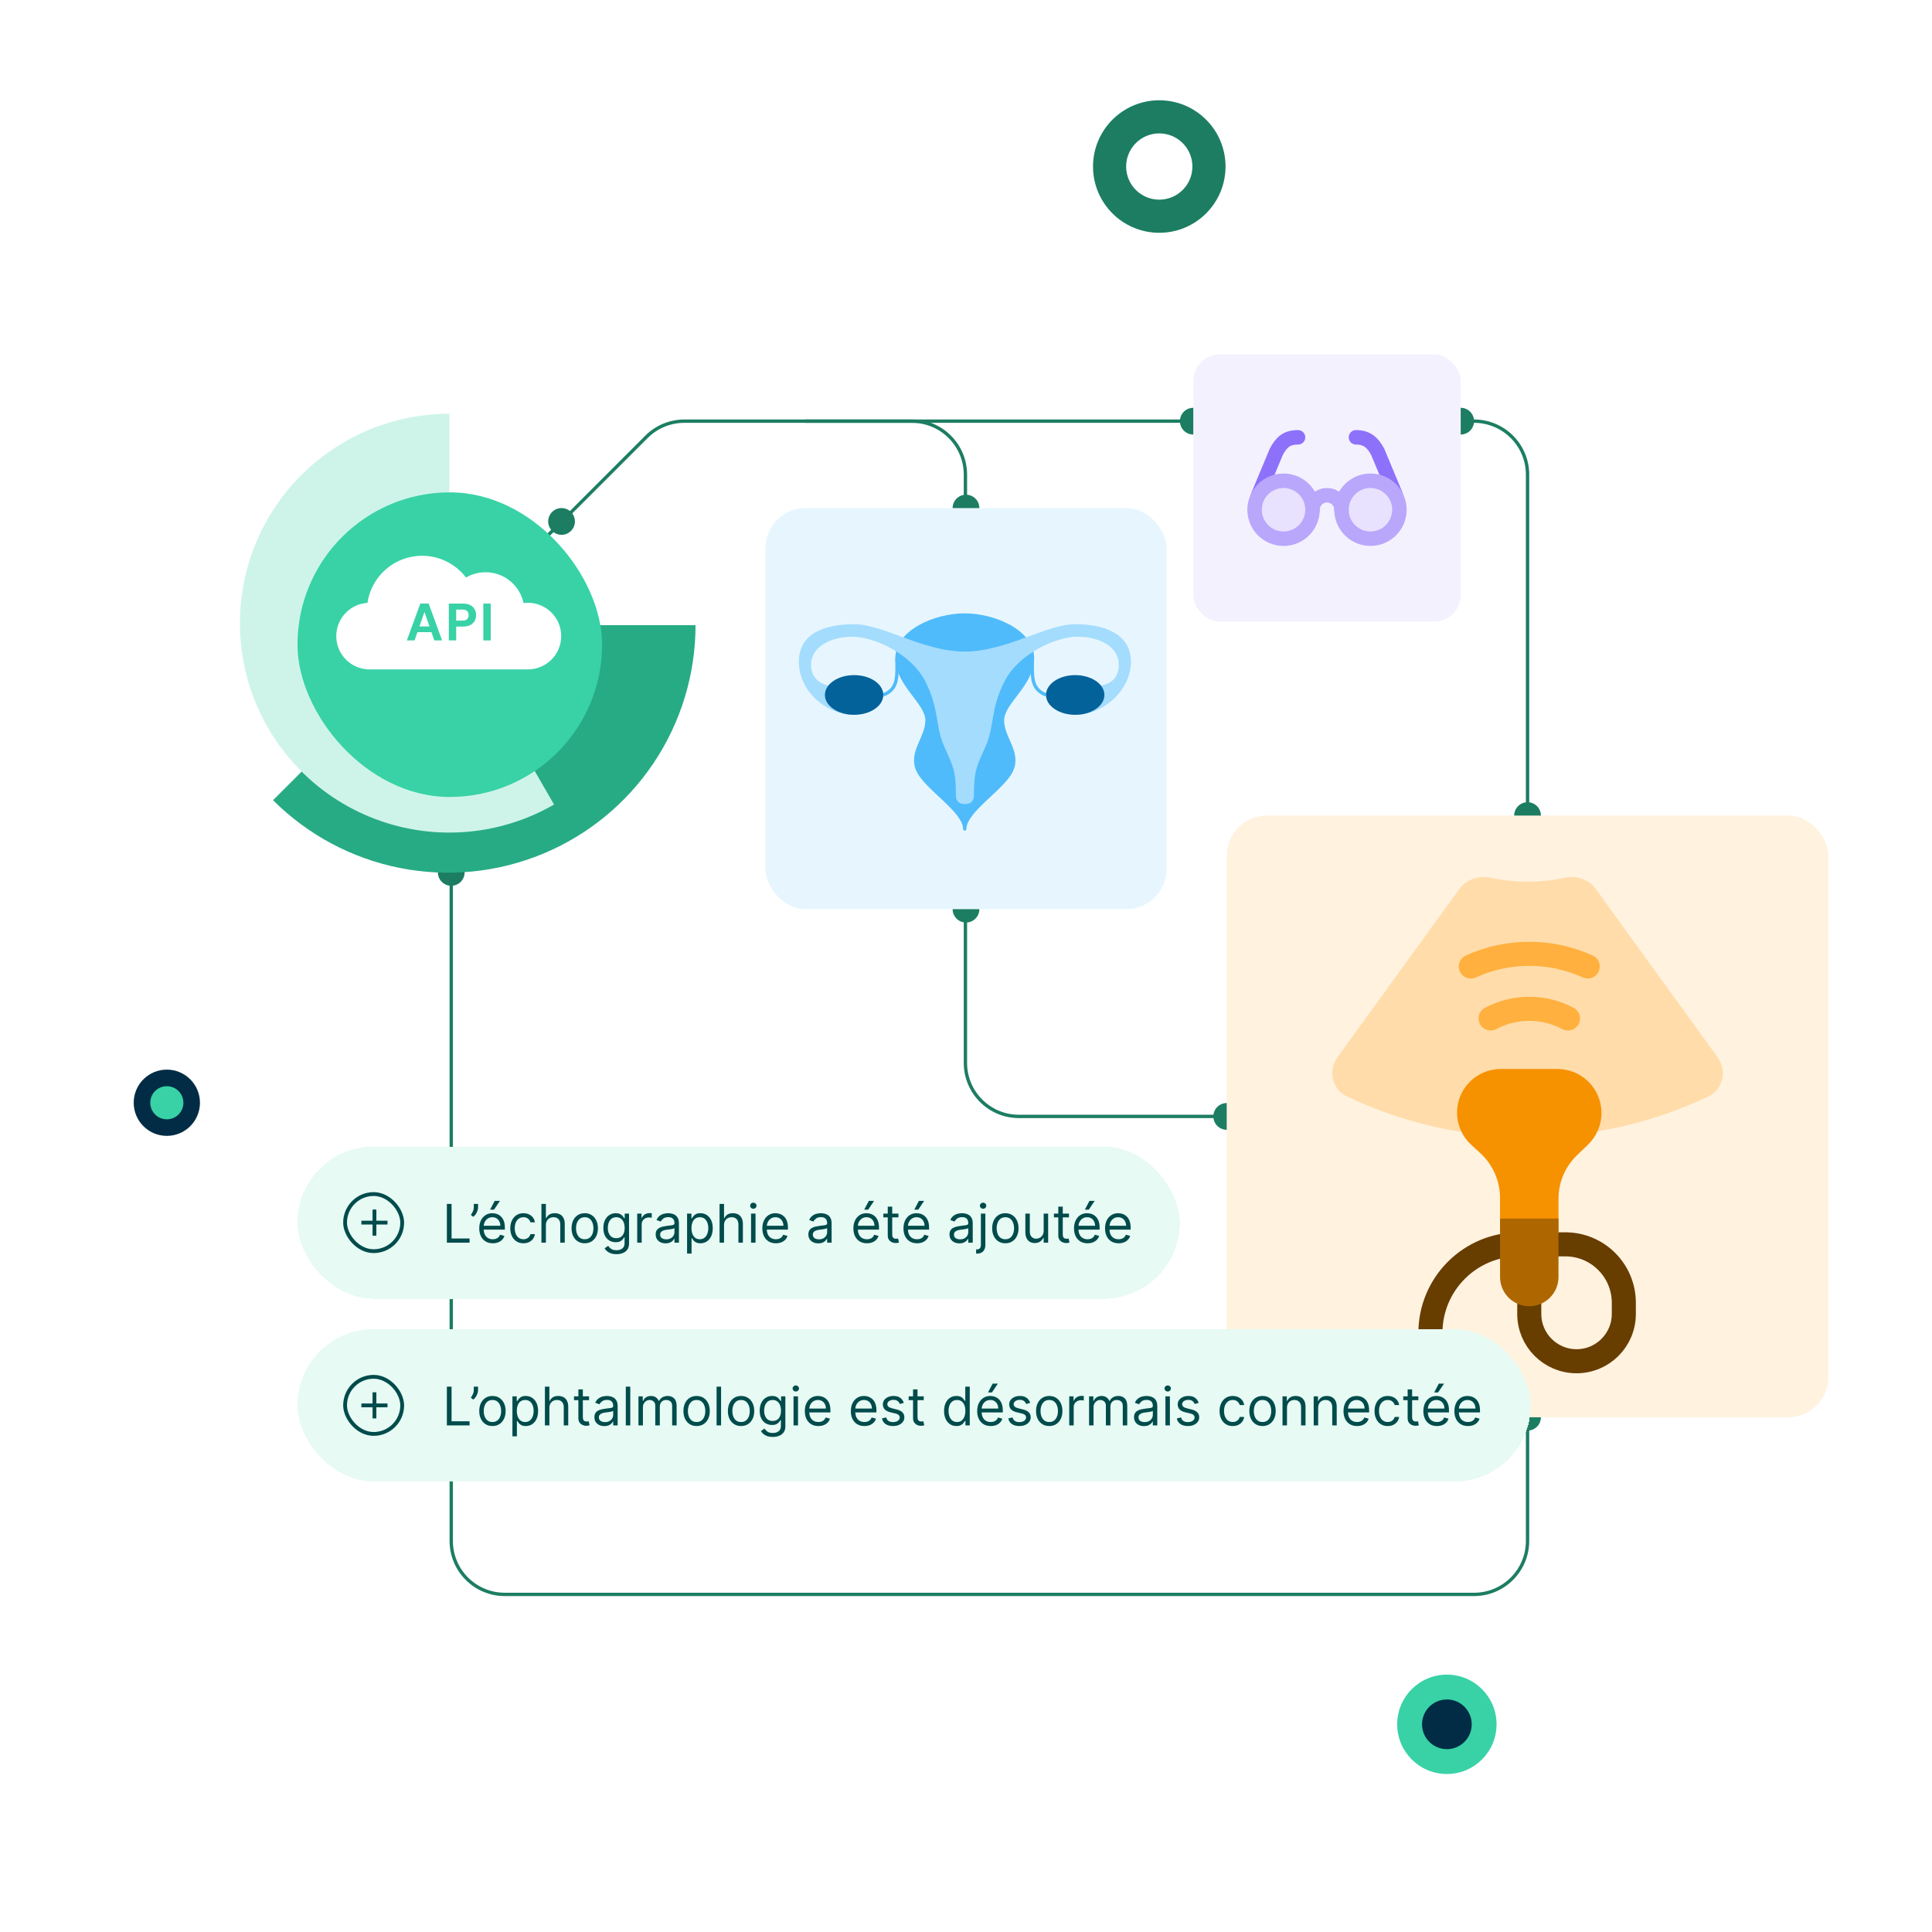 <svg width="578" height="578" viewBox="0 0 578 578" fill="none" xmlns="http://www.w3.org/2000/svg">
<g clip-path="url(#clip0_5132_14441)">
<path d="M193.412 130.686L139.687 184.403C136.686 187.404 135 191.474 135 195.718V461C135 469.837 142.163 477 151 477H441C449.837 477 457 469.837 457 461V142C457 133.163 449.837 126 441 126H204.725C200.482 126 196.412 127.685 193.412 130.686Z" stroke="#1C7D62" stroke-linecap="round" stroke-linejoin="round"/>
<path d="M241 126H272.827C281.663 126 288.827 133.163 288.827 142V318C288.827 326.837 295.99 334 304.827 334H379" stroke="#1C7D62" stroke-linecap="round" stroke-linejoin="round"/>
<circle cx="457" cy="424" r="4" fill="#1C7D62"/>
<circle cx="457" cy="244" r="4" fill="#1C7D62"/>
<circle cx="168" cy="156" r="4" fill="#1C7D62"/>
<circle cx="135" cy="261" r="4" fill="#1C7D62"/>
<path d="M81.686 239.399C92.041 249.754 105.234 256.806 119.597 259.663C133.96 262.52 148.848 261.054 162.378 255.45C175.907 249.846 187.471 240.355 195.607 228.179C203.743 216.002 208.086 201.687 208.086 187.042L134.042 187.042L81.686 239.399Z" fill="#27AB85"/>
<path d="M134.434 123.782C124.824 123.782 115.342 125.992 106.723 130.243C98.104 134.493 90.579 140.669 84.728 148.294C78.878 155.918 74.86 164.786 72.985 174.211C71.111 183.636 71.429 193.367 73.916 202.649C76.404 211.932 80.993 220.518 87.329 227.743C93.666 234.968 101.579 240.639 110.458 244.317C119.336 247.994 128.942 249.58 138.531 248.952C148.121 248.323 157.437 245.497 165.76 240.692L134.434 186.434L134.434 123.782Z" fill="#CEF4E9"/>
<g filter="url(#filter0_d_5132_14441)">
<rect x="88.998" y="141.086" width="91.13" height="91.13" rx="45.565" fill="#38D2A6"/>
</g>
<path d="M126.276 166.273C131.637 166.273 136.401 168.826 139.421 172.781C141.138 171.777 143.136 171.199 145.27 171.199C150.864 171.199 155.532 175.158 156.63 180.427C157.056 180.371 157.49 180.34 157.931 180.34C163.434 180.34 167.896 184.801 167.896 190.305C167.895 195.769 163.497 200.204 158.047 200.267V200.271H109.747V200.232C104.627 199.816 100.602 195.532 100.602 190.305C100.602 185.016 104.721 180.692 109.927 180.362C111.107 172.391 117.977 166.274 126.276 166.273Z" fill="white"/>
<path d="M144.602 191.594V180.574H146.806V191.594H144.602Z" fill="#38D2A6"/>
<path d="M134.277 191.594V180.574H138.465C139.357 180.574 140.097 180.726 140.685 181.031C141.272 181.335 141.708 181.744 141.991 182.259C142.285 182.773 142.432 183.361 142.432 184.022C142.432 184.631 142.296 185.197 142.023 185.722C141.75 186.236 141.32 186.656 140.732 186.981C140.144 187.296 139.388 187.454 138.465 187.454H136.481V191.594H134.277ZM136.481 185.675H138.323C138.984 185.675 139.462 185.528 139.756 185.234C140.05 184.93 140.197 184.526 140.197 184.022C140.197 183.508 140.05 183.104 139.756 182.81C139.462 182.516 138.984 182.369 138.323 182.369H136.481V185.675Z" fill="#38D2A6"/>
<path d="M121.715 191.594L125.745 180.574H128.248L132.262 191.594H129.932L126.989 183.077L124.029 191.594H121.715ZM123.494 189.122L124.076 187.407H129.744L130.31 189.122H123.494Z" fill="#38D2A6"/>
<circle cx="49.911" cy="329.911" r="9.911" fill="#022C45"/>
<circle cx="49.911" cy="329.913" r="4.956" fill="#38D2A6"/>
<circle cx="289" cy="272" r="4" fill="#1C7D62"/>
<circle cx="289" cy="152" r="4" fill="#1C7D62"/>
<circle cx="357" cy="126" r="4" fill="#1C7D62"/>
<circle cx="437" cy="126" r="4" fill="#1C7D62"/>
<g filter="url(#filter1_d_5132_14441)">
<rect x="89" y="340" width="263.957" height="45.565" rx="22.783" fill="#E7FAF4" shape-rendering="crispEdges"/>
<rect x="103.239" y="354.238" width="17.087" height="17.087" rx="8.543" stroke="#004B4B" stroke-width="1.139"/>
<path d="M112.025 358.875V366.686" stroke="#004B4B" stroke-width="1.139"/>
<path d="M108.117 362.781L115.928 362.781" stroke="#004B4B" stroke-width="1.139"/>
<path d="M133.692 368.781V357.183H135.096V367.535H140.488V368.781H133.692ZM143.02 357.183V358.202C143.02 358.512 142.964 358.842 142.851 359.193C142.741 359.541 142.579 359.879 142.364 360.207C142.152 360.532 141.895 360.815 141.593 361.057L140.868 360.468C141.106 360.128 141.312 359.775 141.486 359.409C141.663 359.039 141.752 358.644 141.752 358.225V357.183H143.02ZM147.436 368.962C146.598 368.962 145.875 368.777 145.267 368.407C144.663 368.034 144.197 367.513 143.869 366.844C143.544 366.172 143.381 365.391 143.381 364.5C143.381 363.609 143.544 362.823 143.869 362.144C144.197 361.461 144.654 360.928 145.239 360.547C145.828 360.162 146.515 359.969 147.3 359.969C147.754 359.969 148.201 360.045 148.643 360.196C149.084 360.347 149.487 360.592 149.849 360.932C150.211 361.268 150.5 361.713 150.715 362.268C150.931 362.823 151.038 363.507 151.038 364.319V364.885H144.333V363.73H149.679C149.679 363.239 149.581 362.801 149.385 362.416C149.192 362.031 148.916 361.727 148.558 361.504C148.203 361.281 147.784 361.17 147.3 361.17C146.768 361.17 146.308 361.302 145.919 361.566C145.534 361.827 145.237 362.167 145.03 362.586C144.822 363.005 144.718 363.454 144.718 363.933V364.704C144.718 365.361 144.831 365.918 145.058 366.374C145.288 366.827 145.607 367.173 146.015 367.411C146.423 367.645 146.897 367.762 147.436 367.762C147.788 367.762 148.105 367.713 148.388 367.615C148.675 367.513 148.922 367.362 149.13 367.162C149.337 366.958 149.498 366.705 149.611 366.403L150.902 366.765C150.766 367.203 150.538 367.588 150.217 367.92C149.896 368.249 149.5 368.506 149.028 368.691C148.556 368.872 148.025 368.962 147.436 368.962ZM146.621 358.904L148.003 356.277H149.566L147.799 358.904H146.621ZM156.605 368.962C155.79 368.962 155.088 368.77 154.499 368.385C153.91 368 153.456 367.469 153.139 366.793C152.822 366.118 152.664 365.346 152.664 364.477C152.664 363.594 152.826 362.814 153.151 362.138C153.479 361.459 153.936 360.928 154.521 360.547C155.11 360.162 155.797 359.969 156.583 359.969C157.194 359.969 157.745 360.082 158.236 360.309C158.727 360.535 159.129 360.853 159.443 361.26C159.756 361.668 159.95 362.144 160.026 362.688H158.689C158.587 362.291 158.361 361.94 158.01 361.634C157.662 361.325 157.194 361.17 156.605 361.17C156.084 361.17 155.627 361.306 155.235 361.578C154.846 361.846 154.542 362.225 154.323 362.716C154.108 363.203 154 363.775 154 364.432C154 365.104 154.106 365.689 154.317 366.187C154.533 366.686 154.835 367.073 155.223 367.348C155.616 367.624 156.077 367.762 156.605 367.762C156.953 367.762 157.268 367.701 157.551 367.581C157.834 367.46 158.074 367.286 158.27 367.06C158.467 366.833 158.606 366.561 158.689 366.244H160.026C159.95 366.758 159.764 367.22 159.465 367.632C159.171 368.039 158.78 368.364 158.293 368.606C157.81 368.844 157.247 368.962 156.605 368.962ZM163.316 363.548V368.781H161.98V357.183H163.316V361.442H163.43C163.633 360.992 163.939 360.636 164.347 360.371C164.759 360.103 165.306 359.969 165.989 359.969C166.582 359.969 167.101 360.088 167.547 360.326C167.992 360.56 168.338 360.921 168.583 361.408C168.832 361.891 168.957 362.506 168.957 363.254V368.781H167.62V363.344C167.62 362.654 167.441 362.119 167.082 361.742C166.727 361.36 166.235 361.17 165.604 361.17C165.166 361.17 164.774 361.262 164.426 361.447C164.083 361.632 163.811 361.902 163.611 362.257C163.414 362.612 163.316 363.042 163.316 363.548ZM174.936 368.962C174.151 368.962 173.462 368.776 172.869 368.402C172.28 368.028 171.819 367.505 171.487 366.833C171.159 366.161 170.994 365.376 170.994 364.477C170.994 363.571 171.159 362.78 171.487 362.104C171.819 361.428 172.28 360.904 172.869 360.53C173.462 360.156 174.151 359.969 174.936 359.969C175.721 359.969 176.408 360.156 176.997 360.53C177.59 360.904 178.051 361.428 178.379 362.104C178.711 362.78 178.878 363.571 178.878 364.477C178.878 365.376 178.711 366.161 178.379 366.833C178.051 367.505 177.59 368.028 176.997 368.402C176.408 368.776 175.721 368.962 174.936 368.962ZM174.936 367.762C175.532 367.762 176.023 367.609 176.408 367.303C176.793 366.997 177.079 366.595 177.264 366.097C177.449 365.598 177.541 365.059 177.541 364.477C177.541 363.896 177.449 363.354 177.264 362.852C177.079 362.35 176.793 361.944 176.408 361.634C176.023 361.325 175.532 361.17 174.936 361.17C174.339 361.17 173.849 361.325 173.463 361.634C173.078 361.944 172.793 362.35 172.608 362.852C172.423 363.354 172.331 363.896 172.331 364.477C172.331 365.059 172.423 365.598 172.608 366.097C172.793 366.595 173.078 366.997 173.463 367.303C173.849 367.609 174.339 367.762 174.936 367.762ZM184.429 372.225C183.783 372.225 183.228 372.141 182.764 371.975C182.3 371.813 181.913 371.598 181.603 371.33C181.297 371.065 181.054 370.782 180.872 370.48L181.937 369.733C182.058 369.891 182.211 370.072 182.396 370.276C182.581 370.484 182.834 370.663 183.155 370.814C183.479 370.969 183.904 371.047 184.429 371.047C185.131 371.047 185.711 370.877 186.168 370.537C186.624 370.197 186.853 369.665 186.853 368.94V367.173H186.74C186.641 367.331 186.502 367.528 186.321 367.762C186.143 367.992 185.886 368.198 185.55 368.379C185.218 368.557 184.769 368.645 184.202 368.645C183.5 368.645 182.87 368.479 182.311 368.147C181.756 367.815 181.316 367.331 180.991 366.697C180.67 366.063 180.51 365.293 180.51 364.387C180.51 363.496 180.667 362.72 180.98 362.059C181.293 361.394 181.73 360.881 182.288 360.519C182.847 360.152 183.493 359.969 184.225 359.969C184.791 359.969 185.241 360.064 185.573 360.252C185.909 360.437 186.166 360.649 186.343 360.887C186.524 361.121 186.664 361.313 186.762 361.464H186.898V360.082H188.189V369.03C188.189 369.778 188.02 370.386 187.68 370.854C187.344 371.326 186.891 371.671 186.321 371.89C185.754 372.113 185.124 372.225 184.429 372.225ZM184.384 367.445C184.92 367.445 185.373 367.322 185.743 367.077C186.113 366.831 186.394 366.478 186.587 366.018C186.779 365.557 186.876 365.006 186.876 364.364C186.876 363.737 186.781 363.184 186.592 362.705C186.404 362.225 186.124 361.849 185.754 361.578C185.384 361.306 184.927 361.17 184.384 361.17C183.817 361.17 183.345 361.313 182.968 361.6C182.594 361.887 182.313 362.272 182.124 362.756C181.939 363.239 181.847 363.775 181.847 364.364C181.847 364.968 181.941 365.502 182.13 365.967C182.322 366.427 182.605 366.79 182.979 367.054C183.357 367.314 183.825 367.445 184.384 367.445ZM190.636 368.781V360.082H191.927V361.396H192.018C192.176 360.966 192.463 360.617 192.879 360.349C193.294 360.081 193.762 359.947 194.283 359.947C194.381 359.947 194.504 359.948 194.651 359.952C194.799 359.956 194.91 359.962 194.985 359.969V361.328C194.94 361.317 194.836 361.3 194.674 361.277C194.515 361.251 194.347 361.238 194.17 361.238C193.747 361.238 193.369 361.326 193.037 361.504C192.709 361.678 192.448 361.919 192.256 362.229C192.067 362.535 191.973 362.884 191.973 363.277V368.781H190.636ZM199.13 368.985C198.578 368.985 198.078 368.881 197.629 368.674C197.179 368.462 196.823 368.158 196.558 367.762C196.294 367.362 196.162 366.878 196.162 366.312C196.162 365.814 196.26 365.41 196.456 365.1C196.653 364.787 196.915 364.541 197.244 364.364C197.572 364.186 197.935 364.054 198.331 363.967C198.731 363.877 199.133 363.805 199.537 363.752C200.066 363.684 200.494 363.633 200.823 363.599C201.155 363.562 201.397 363.499 201.548 363.412C201.703 363.326 201.78 363.175 201.78 362.959V362.914C201.78 362.355 201.627 361.921 201.321 361.612C201.019 361.302 200.56 361.147 199.945 361.147C199.307 361.147 198.807 361.287 198.444 361.566C198.082 361.846 197.827 362.144 197.68 362.461L196.411 362.008C196.638 361.479 196.94 361.068 197.317 360.773C197.699 360.475 198.114 360.267 198.563 360.15C199.016 360.03 199.462 359.969 199.9 359.969C200.179 359.969 200.5 360.003 200.862 360.071C201.229 360.135 201.582 360.269 201.922 360.473C202.265 360.677 202.55 360.985 202.777 361.396C203.003 361.808 203.116 362.359 203.116 363.05V368.781H201.78V367.603H201.712C201.621 367.792 201.47 367.994 201.259 368.209C201.047 368.424 200.766 368.608 200.415 368.759C200.064 368.91 199.635 368.985 199.13 368.985ZM199.333 367.785C199.862 367.785 200.307 367.681 200.67 367.473C201.036 367.265 201.312 366.997 201.497 366.669C201.686 366.34 201.78 365.995 201.78 365.632V364.409C201.723 364.477 201.599 364.539 201.406 364.596C201.217 364.649 200.998 364.696 200.749 364.738C200.504 364.775 200.264 364.809 200.03 364.84C199.8 364.866 199.613 364.889 199.469 364.908C199.122 364.953 198.797 365.026 198.495 365.128C198.197 365.227 197.955 365.376 197.77 365.576C197.589 365.772 197.498 366.04 197.498 366.38C197.498 366.844 197.67 367.196 198.014 367.433C198.361 367.667 198.801 367.785 199.333 367.785ZM205.556 372.043V360.082H206.847V361.464H207.006C207.104 361.313 207.24 361.121 207.413 360.887C207.591 360.649 207.844 360.437 208.172 360.252C208.505 360.064 208.954 359.969 209.52 359.969C210.253 359.969 210.898 360.152 211.457 360.519C212.016 360.885 212.452 361.404 212.765 362.076C213.079 362.748 213.235 363.541 213.235 364.454C213.235 365.376 213.079 366.174 212.765 366.85C212.452 367.522 212.018 368.043 211.463 368.413C210.908 368.779 210.268 368.962 209.543 368.962C208.984 368.962 208.537 368.87 208.201 368.685C207.865 368.496 207.606 368.283 207.425 368.045C207.244 367.803 207.104 367.603 207.006 367.445H206.892V372.043H205.556ZM206.87 364.432C206.87 365.089 206.966 365.668 207.159 366.17C207.351 366.669 207.632 367.06 208.002 367.343C208.372 367.622 208.826 367.762 209.362 367.762C209.92 367.762 210.387 367.615 210.76 367.32C211.138 367.022 211.421 366.622 211.61 366.12C211.803 365.614 211.899 365.051 211.899 364.432C211.899 363.82 211.804 363.269 211.616 362.778C211.431 362.284 211.149 361.893 210.772 361.606C210.398 361.315 209.928 361.17 209.362 361.17C208.818 361.17 208.361 361.308 207.991 361.583C207.621 361.855 207.342 362.236 207.153 362.727C206.964 363.214 206.87 363.782 206.87 364.432ZM216.611 363.548V368.781H215.274V357.183H216.611V361.442H216.724C216.928 360.992 217.234 360.636 217.641 360.371C218.053 360.103 218.6 359.969 219.284 359.969C219.877 359.969 220.396 360.088 220.841 360.326C221.287 360.56 221.632 360.921 221.878 361.408C222.127 361.891 222.251 362.506 222.251 363.254V368.781H220.915V363.344C220.915 362.654 220.735 362.119 220.377 361.742C220.022 361.36 219.529 361.17 218.899 361.17C218.461 361.17 218.068 361.262 217.721 361.447C217.377 361.632 217.105 361.902 216.905 362.257C216.709 362.612 216.611 363.042 216.611 363.548ZM224.696 368.781V360.082H226.033V368.781H224.696ZM225.376 358.633C225.116 358.633 224.891 358.544 224.702 358.366C224.517 358.189 224.425 357.976 224.425 357.727C224.425 357.477 224.517 357.264 224.702 357.087C224.891 356.909 225.116 356.82 225.376 356.82C225.637 356.82 225.859 356.909 226.044 357.087C226.233 357.264 226.327 357.477 226.327 357.727C226.327 357.976 226.233 358.189 226.044 358.366C225.859 358.544 225.637 358.633 225.376 358.633ZM232.128 368.962C231.29 368.962 230.567 368.777 229.959 368.407C229.355 368.034 228.889 367.513 228.56 366.844C228.236 366.172 228.073 365.391 228.073 364.5C228.073 363.609 228.236 362.823 228.56 362.144C228.889 361.461 229.346 360.928 229.931 360.547C230.52 360.162 231.207 359.969 231.992 359.969C232.445 359.969 232.893 360.045 233.334 360.196C233.776 360.347 234.178 360.592 234.541 360.932C234.903 361.268 235.192 361.713 235.407 362.268C235.622 362.823 235.73 363.507 235.73 364.319V364.885H229.025V363.73H234.371C234.371 363.239 234.273 362.801 234.076 362.416C233.884 362.031 233.608 361.727 233.249 361.504C232.895 361.281 232.475 361.17 231.992 361.17C231.46 361.17 230.999 361.302 230.61 361.566C230.225 361.827 229.929 362.167 229.721 362.586C229.514 363.005 229.41 363.454 229.41 363.933V364.704C229.41 365.361 229.523 365.918 229.75 366.374C229.98 366.827 230.299 367.173 230.707 367.411C231.114 367.645 231.588 367.762 232.128 367.762C232.479 367.762 232.796 367.713 233.08 367.615C233.366 367.513 233.614 367.362 233.821 367.162C234.029 366.958 234.19 366.705 234.303 366.403L235.594 366.765C235.458 367.203 235.23 367.588 234.909 367.92C234.588 368.249 234.191 368.506 233.719 368.691C233.248 368.872 232.717 368.962 232.128 368.962ZM244.808 368.985C244.257 368.985 243.757 368.881 243.307 368.674C242.858 368.462 242.501 368.158 242.237 367.762C241.973 367.362 241.841 366.878 241.841 366.312C241.841 365.814 241.939 365.41 242.135 365.1C242.331 364.787 242.594 364.541 242.922 364.364C243.251 364.186 243.613 364.054 244.01 363.967C244.41 363.877 244.812 363.805 245.216 363.752C245.745 363.684 246.173 363.633 246.502 363.599C246.834 363.562 247.075 363.499 247.226 363.412C247.381 363.326 247.459 363.175 247.459 362.959V362.914C247.459 362.355 247.306 361.921 247 361.612C246.698 361.302 246.239 361.147 245.624 361.147C244.986 361.147 244.485 361.287 244.123 361.566C243.76 361.846 243.506 362.144 243.358 362.461L242.09 362.008C242.316 361.479 242.618 361.068 242.996 360.773C243.377 360.475 243.793 360.267 244.242 360.15C244.695 360.03 245.14 359.969 245.578 359.969C245.858 359.969 246.179 360.003 246.541 360.071C246.907 360.135 247.26 360.269 247.6 360.473C247.944 360.677 248.229 360.985 248.455 361.396C248.682 361.808 248.795 362.359 248.795 363.05V368.781H247.459V367.603H247.391C247.3 367.792 247.149 367.994 246.938 368.209C246.726 368.424 246.445 368.608 246.094 368.759C245.743 368.91 245.314 368.985 244.808 368.985ZM245.012 367.785C245.541 367.785 245.986 367.681 246.349 367.473C246.715 367.265 246.99 366.997 247.175 366.669C247.364 366.34 247.459 365.995 247.459 365.632V364.409C247.402 364.477 247.277 364.539 247.085 364.596C246.896 364.649 246.677 364.696 246.428 364.738C246.182 364.775 245.943 364.809 245.709 364.84C245.478 364.866 245.291 364.889 245.148 364.908C244.801 364.953 244.476 365.026 244.174 365.128C243.876 365.227 243.634 365.376 243.449 365.576C243.268 365.772 243.177 366.04 243.177 366.38C243.177 366.844 243.349 367.196 243.693 367.433C244.04 367.667 244.48 367.785 245.012 367.785ZM259.367 368.962C258.529 368.962 257.806 368.777 257.198 368.407C256.594 368.034 256.128 367.513 255.799 366.844C255.475 366.172 255.312 365.391 255.312 364.5C255.312 363.609 255.475 362.823 255.799 362.144C256.128 361.461 256.585 360.928 257.17 360.547C257.759 360.162 258.446 359.969 259.231 359.969C259.684 359.969 260.132 360.045 260.573 360.196C261.015 360.347 261.417 360.592 261.78 360.932C262.142 361.268 262.431 361.713 262.646 362.268C262.861 362.823 262.969 363.507 262.969 364.319V364.885H256.264V363.73H261.61C261.61 363.239 261.512 362.801 261.315 362.416C261.123 362.031 260.847 361.727 260.488 361.504C260.134 361.281 259.714 361.17 259.231 361.17C258.699 361.17 258.238 361.302 257.849 361.566C257.464 361.827 257.168 362.167 256.96 362.586C256.753 363.005 256.649 363.454 256.649 363.933V364.704C256.649 365.361 256.762 365.918 256.989 366.374C257.219 366.827 257.538 367.173 257.946 367.411C258.353 367.645 258.827 367.762 259.367 367.762C259.718 367.762 260.035 367.713 260.319 367.615C260.605 367.513 260.853 367.362 261.06 367.162C261.268 366.958 261.429 366.705 261.542 366.403L262.833 366.765C262.697 367.203 262.469 367.588 262.148 367.92C261.827 368.249 261.43 368.506 260.958 368.691C260.487 368.872 259.956 368.962 259.367 368.962ZM258.552 358.904L259.933 356.277H261.497L259.73 358.904H258.552ZM268.785 360.082V361.215H264.277V360.082H268.785ZM265.591 357.998H266.928V366.289C266.928 366.667 266.982 366.95 267.092 367.139C267.205 367.324 267.349 367.448 267.522 367.513C267.7 367.573 267.887 367.603 268.083 367.603C268.23 367.603 268.351 367.596 268.445 367.581C268.54 367.562 268.615 367.547 268.672 367.535L268.944 368.736C268.853 368.77 268.727 368.804 268.564 368.838C268.402 368.876 268.196 368.895 267.947 368.895C267.569 368.895 267.199 368.813 266.837 368.651C266.478 368.489 266.18 368.241 265.942 367.909C265.708 367.577 265.591 367.158 265.591 366.652V357.998ZM274.349 368.962C273.511 368.962 272.788 368.777 272.18 368.407C271.576 368.034 271.11 367.513 270.781 366.844C270.457 366.172 270.294 365.391 270.294 364.5C270.294 363.609 270.457 362.823 270.781 362.144C271.11 361.461 271.567 360.928 272.152 360.547C272.741 360.162 273.428 359.969 274.213 359.969C274.666 359.969 275.114 360.045 275.556 360.196C275.997 360.347 276.399 360.592 276.762 360.932C277.124 361.268 277.413 361.713 277.628 362.268C277.844 362.823 277.951 363.507 277.951 364.319V364.885H271.246V363.73H276.592C276.592 363.239 276.494 362.801 276.298 362.416C276.105 362.031 275.829 361.727 275.471 361.504C275.116 361.281 274.697 361.17 274.213 361.17C273.681 361.17 273.22 361.302 272.832 361.566C272.446 361.827 272.15 362.167 271.942 362.586C271.735 363.005 271.631 363.454 271.631 363.933V364.704C271.631 365.361 271.744 365.918 271.971 366.374C272.201 366.827 272.52 367.173 272.928 367.411C273.336 367.645 273.809 367.762 274.349 367.762C274.7 367.762 275.018 367.713 275.301 367.615C275.588 367.513 275.835 367.362 276.043 367.162C276.25 366.958 276.411 366.705 276.524 366.403L277.815 366.765C277.679 367.203 277.451 367.588 277.13 367.92C276.809 368.249 276.413 368.506 275.941 368.691C275.469 368.872 274.938 368.962 274.349 368.962ZM273.534 358.904L274.916 356.277H276.479L274.712 358.904H273.534ZM287.029 368.985C286.478 368.985 285.978 368.881 285.529 368.674C285.079 368.462 284.723 368.158 284.458 367.762C284.194 367.362 284.062 366.878 284.062 366.312C284.062 365.814 284.16 365.41 284.356 365.1C284.553 364.787 284.815 364.541 285.144 364.364C285.472 364.186 285.834 364.054 286.231 363.967C286.631 363.877 287.033 363.805 287.437 363.752C287.966 363.684 288.394 363.633 288.723 363.599C289.055 363.562 289.297 363.499 289.448 363.412C289.602 363.326 289.68 363.175 289.68 362.959V362.914C289.68 362.355 289.527 361.921 289.221 361.612C288.919 361.302 288.46 361.147 287.845 361.147C287.207 361.147 286.707 361.287 286.344 361.566C285.982 361.846 285.727 362.144 285.58 362.461L284.311 362.008C284.538 361.479 284.84 361.068 285.217 360.773C285.599 360.475 286.014 360.267 286.463 360.15C286.916 360.03 287.362 359.969 287.8 359.969C288.079 359.969 288.4 360.003 288.762 360.071C289.129 360.135 289.482 360.269 289.821 360.473C290.165 360.677 290.45 360.985 290.677 361.396C290.903 361.808 291.016 362.359 291.016 363.05V368.781H289.68V367.603H289.612C289.521 367.792 289.37 367.994 289.159 368.209C288.947 368.424 288.666 368.608 288.315 368.759C287.964 368.91 287.535 368.985 287.029 368.985ZM287.233 367.785C287.762 367.785 288.207 367.681 288.57 367.473C288.936 367.265 289.212 366.997 289.397 366.669C289.585 366.34 289.68 365.995 289.68 365.632V364.409C289.623 364.477 289.499 364.539 289.306 364.596C289.117 364.649 288.898 364.696 288.649 364.738C288.404 364.775 288.164 364.809 287.93 364.84C287.7 364.866 287.513 364.889 287.369 364.908C287.022 364.953 286.697 365.026 286.395 365.128C286.097 365.227 285.855 365.376 285.67 365.576C285.489 365.772 285.398 366.04 285.398 366.38C285.398 366.844 285.57 367.196 285.914 367.433C286.261 367.667 286.701 367.785 287.233 367.785ZM293.456 360.082H294.792V369.416C294.792 369.952 294.7 370.416 294.515 370.809C294.334 371.201 294.058 371.505 293.688 371.72C293.322 371.936 292.859 372.043 292.301 372.043C292.255 372.043 292.21 372.043 292.165 372.043C292.119 372.043 292.074 372.043 292.029 372.043V370.797C292.074 370.797 292.116 370.797 292.153 370.797C292.191 370.797 292.233 370.797 292.278 370.797C292.686 370.797 292.984 370.677 293.173 370.435C293.361 370.197 293.456 369.857 293.456 369.416V360.082ZM294.113 358.633C293.852 358.633 293.628 358.544 293.439 358.366C293.254 358.189 293.161 357.976 293.161 357.727C293.161 357.477 293.254 357.264 293.439 357.087C293.628 356.909 293.852 356.82 294.113 356.82C294.373 356.82 294.596 356.909 294.781 357.087C294.97 357.264 295.064 357.477 295.064 357.727C295.064 357.976 294.97 358.189 294.781 358.366C294.596 358.544 294.373 358.633 294.113 358.633ZM300.774 368.962C299.989 368.962 299.3 368.776 298.707 368.402C298.118 368.028 297.658 367.505 297.325 366.833C296.997 366.161 296.833 365.376 296.833 364.477C296.833 363.571 296.997 362.78 297.325 362.104C297.658 361.428 298.118 360.904 298.707 360.53C299.3 360.156 299.989 359.969 300.774 359.969C301.56 359.969 302.247 360.156 302.836 360.53C303.428 360.904 303.889 361.428 304.218 362.104C304.55 362.78 304.716 363.571 304.716 364.477C304.716 365.376 304.55 366.161 304.218 366.833C303.889 367.505 303.428 368.028 302.836 368.402C302.247 368.776 301.56 368.962 300.774 368.962ZM300.774 367.762C301.371 367.762 301.862 367.609 302.247 367.303C302.632 366.997 302.917 366.595 303.102 366.097C303.287 365.598 303.379 365.059 303.379 364.477C303.379 363.896 303.287 363.354 303.102 362.852C302.917 362.35 302.632 361.944 302.247 361.634C301.862 361.325 301.371 361.17 300.774 361.17C300.178 361.17 299.687 361.325 299.302 361.634C298.917 361.944 298.632 362.35 298.447 362.852C298.262 363.354 298.169 363.896 298.169 364.477C298.169 365.059 298.262 365.598 298.447 366.097C298.632 366.595 298.917 366.997 299.302 367.303C299.687 367.609 300.178 367.762 300.774 367.762ZM312.238 365.225V360.082H313.575V368.781H312.238V367.309H312.148C311.944 367.751 311.627 368.126 311.196 368.436C310.766 368.742 310.222 368.895 309.565 368.895C309.021 368.895 308.538 368.776 308.115 368.538C307.692 368.296 307.36 367.934 307.119 367.45C306.877 366.963 306.756 366.35 306.756 365.61V360.082H308.093V365.519C308.093 366.153 308.27 366.659 308.625 367.037C308.984 367.415 309.441 367.603 309.996 367.603C310.328 367.603 310.666 367.518 311.009 367.348C311.357 367.179 311.647 366.918 311.881 366.567C312.119 366.216 312.238 365.768 312.238 365.225ZM319.806 360.082V361.215H315.298V360.082H319.806ZM316.612 357.998H317.948V366.289C317.948 366.667 318.003 366.95 318.112 367.139C318.226 367.324 318.369 367.448 318.543 367.513C318.72 367.573 318.907 367.603 319.103 367.603C319.251 367.603 319.372 367.596 319.466 367.581C319.56 367.562 319.636 367.547 319.692 367.535L319.964 368.736C319.874 368.77 319.747 368.804 319.585 368.838C319.423 368.876 319.217 368.895 318.968 368.895C318.59 368.895 318.22 368.813 317.858 368.651C317.499 368.489 317.201 368.241 316.963 367.909C316.729 367.577 316.612 367.158 316.612 366.652V357.998ZM325.37 368.962C324.532 368.962 323.809 368.777 323.201 368.407C322.597 368.034 322.131 367.513 321.802 366.844C321.477 366.172 321.315 365.391 321.315 364.5C321.315 363.609 321.477 362.823 321.802 362.144C322.131 361.461 322.587 360.928 323.173 360.547C323.762 360.162 324.449 359.969 325.234 359.969C325.687 359.969 326.134 360.045 326.576 360.196C327.018 360.347 327.42 360.592 327.782 360.932C328.145 361.268 328.434 361.713 328.649 362.268C328.864 362.823 328.972 363.507 328.972 364.319V364.885H322.266V363.73H327.613C327.613 363.239 327.514 362.801 327.318 362.416C327.126 362.031 326.85 361.727 326.491 361.504C326.136 361.281 325.717 361.17 325.234 361.17C324.702 361.17 324.241 361.302 323.852 361.566C323.467 361.827 323.171 362.167 322.963 362.586C322.755 363.005 322.652 363.454 322.652 363.933V364.704C322.652 365.361 322.765 365.918 322.991 366.374C323.222 366.827 323.541 367.173 323.948 367.411C324.356 367.645 324.83 367.762 325.37 367.762C325.721 367.762 326.038 367.713 326.321 367.615C326.608 367.513 326.856 367.362 327.063 367.162C327.271 366.958 327.431 366.705 327.545 366.403L328.836 366.765C328.7 367.203 328.472 367.588 328.151 367.92C327.83 368.249 327.433 368.506 326.961 368.691C326.489 368.872 325.959 368.962 325.37 368.962ZM324.554 358.904L325.936 356.277H327.499L325.732 358.904H324.554ZM334.652 368.962C333.814 368.962 333.091 368.777 332.483 368.407C331.879 368.034 331.413 367.513 331.084 366.844C330.759 366.172 330.597 365.391 330.597 364.5C330.597 363.609 330.759 362.823 331.084 362.144C331.413 361.461 331.869 360.928 332.455 360.547C333.044 360.162 333.731 359.969 334.516 359.969C334.969 359.969 335.417 360.045 335.858 360.196C336.3 360.347 336.702 360.592 337.065 360.932C337.427 361.268 337.716 361.713 337.931 362.268C338.146 362.823 338.254 363.507 338.254 364.319V364.885H331.549V363.73H336.895C336.895 363.239 336.797 362.801 336.6 362.416C336.408 362.031 336.132 361.727 335.773 361.504C335.418 361.281 334.999 361.17 334.516 361.17C333.984 361.17 333.523 361.302 333.134 361.566C332.749 361.827 332.453 362.167 332.245 362.586C332.038 363.005 331.934 363.454 331.934 363.933V364.704C331.934 365.361 332.047 365.918 332.273 366.374C332.504 366.827 332.823 367.173 333.231 367.411C333.638 367.645 334.112 367.762 334.652 367.762C335.003 367.762 335.32 367.713 335.603 367.615C335.89 367.513 336.138 367.362 336.345 367.162C336.553 366.958 336.713 366.705 336.827 366.403L338.118 366.765C337.982 367.203 337.754 367.588 337.433 367.92C337.112 368.249 336.715 368.506 336.243 368.691C335.772 368.872 335.241 368.962 334.652 368.962Z" fill="#004B4B"/>
</g>
<circle cx="367" cy="334" r="4" fill="#1C7D62"/>
<rect x="229" y="152" width="120" height="120" rx="12" fill="#E7F6FE"/>
<path d="M288.622 248C288.622 242.559 300.054 235.969 302.6 230.527C305.146 225.086 299.904 220.842 299.904 215.501C299.904 210.159 308.89 204.817 308.89 196.88C308.89 188.942 297.508 184 288.622 184C279.736 184 268.354 188.942 268.354 196.88C268.354 204.817 277.339 210.159 277.339 215.501C277.339 220.842 272.098 225.086 274.644 230.527C277.19 235.969 288.622 242.559 288.622 248Z" fill="#4FBBFB" stroke="#4FBBFB" stroke-miterlimit="10" stroke-linejoin="round"/>
<path d="M268.355 196.879C268.355 202.37 268.855 206.065 264.262 207.912" stroke="#4FBBFB" stroke-miterlimit="10" stroke-linejoin="round"/>
<path d="M308.842 196.879C308.842 202.37 308.343 206.065 312.936 207.912" stroke="#4FBBFB" stroke-miterlimit="10" stroke-linejoin="round"/>
<path d="M321.671 186.746C312.934 186.746 301.103 194.933 288.622 194.933C276.142 194.933 264.261 186.746 255.574 186.746C246.888 186.746 239 189.342 239 197.979C239 206.615 246.738 213.355 254.676 213.854L247.936 205.067C247.587 205.067 242.644 204.269 242.644 198.877C242.644 193.486 248.585 190.49 255.025 190.49C261.465 190.49 272.697 195.582 276.891 203.969C281.084 212.356 279.786 217.298 282.432 223.189C285.028 229.08 285.977 230.328 285.977 237.766C285.977 237.766 285.627 240.562 288.672 240.562C291.718 240.562 291.368 237.766 291.368 237.766C291.368 230.328 292.317 229.08 294.913 223.189C297.509 217.298 296.261 212.356 300.454 203.969C304.647 195.582 315.93 190.49 322.32 190.49C328.71 190.49 334.7 193.286 334.7 198.877C334.7 204.468 329.808 205.018 329.409 205.067L322.669 213.854C330.557 213.355 338.345 206.266 338.345 197.979C338.345 189.691 330.507 186.746 321.771 186.746H321.671Z" fill="#A4DCFD"/>
<path d="M255.525 213.854C260.35 213.854 264.262 211.194 264.262 207.913C264.262 204.632 260.35 201.973 255.525 201.973C250.7 201.973 246.789 204.632 246.789 207.913C246.789 211.194 250.7 213.854 255.525 213.854Z" fill="#03629A"/>
<path d="M321.672 213.854C326.497 213.854 330.408 211.194 330.408 207.913C330.408 204.632 326.497 201.973 321.672 201.973C316.847 201.973 312.936 204.632 312.936 207.913C312.936 211.194 316.847 213.854 321.672 213.854Z" fill="#03629A"/>
<rect x="367" y="244" width="180" height="180" rx="12" fill="#FFF2DF"/>
<path d="M457 263.794C460.751 263.794 464.383 263.399 467.899 262.634C471.449 261.861 475.247 262.988 477.378 265.931L513.861 316.316C516.729 320.277 515.538 325.872 511.128 327.983C494.75 335.825 476.405 340.173 457 340.173C437.593 340.173 419.317 335.824 402.898 327.981C398.479 325.87 397.279 320.266 400.151 316.299L436.601 265.961C438.742 263.004 442.565 261.88 446.134 262.65C449.63 263.405 453.276 263.794 457 263.794Z" fill="#FFDCA9"/>
<path d="M457.515 387.603V393.102C457.515 400.913 463.847 407.245 471.658 407.245V407.245C479.469 407.245 485.801 400.913 485.801 393.102V389.759C485.801 380.102 477.972 372.273 468.315 372.273H454.429C439.801 372.273 427.943 384.131 427.943 398.759V398.759" stroke="#673D00" stroke-width="7.2" stroke-linecap="round"/>
<path d="M445.943 304.691C449.395 302.856 453.333 301.816 457.515 301.816C461.696 301.816 465.635 302.856 469.086 304.691" stroke="#FFB03E" stroke-width="7.2" stroke-linecap="round"/>
<path d="M440.029 289.144C445.356 286.714 451.277 285.359 457.515 285.359C463.753 285.359 469.674 286.714 475.001 289.144" stroke="#FFB03E" stroke-width="7.2" stroke-linecap="round"/>
<path d="M442.884 345L440.127 342.464C437.442 339.994 435.914 336.512 435.914 332.863C435.914 325.657 441.755 319.816 448.96 319.816H465.952C473.221 319.816 479.114 325.709 479.114 332.978C479.114 336.562 477.653 339.991 475.067 342.473L471.8 345.609C468.259 349.009 466.257 353.706 466.257 358.615V367.902C466.257 372.731 462.343 376.645 457.514 376.645C452.686 376.645 448.771 372.731 448.771 367.902V358.416C448.771 353.318 446.636 348.452 442.884 345Z" fill="#F69100"/>
<path d="M448.771 382.042C448.771 386.871 452.686 390.785 457.514 390.785C462.343 390.785 466.257 386.871 466.257 382.042V364.557H448.771V382.042Z" fill="#AE6700"/>
<g filter="url(#filter2_d_5132_14441)">
<rect x="89" y="394.676" width="368.957" height="45.565" rx="22.783" fill="#E7FAF4" shape-rendering="crispEdges"/>
<rect x="103.239" y="408.913" width="17.087" height="17.087" rx="8.543" stroke="#004B4B" stroke-width="1.139"/>
<path d="M112.025 413.551V421.362" stroke="#004B4B" stroke-width="1.139"/>
<path d="M108.117 417.461L115.928 417.461" stroke="#004B4B" stroke-width="1.139"/>
<path d="M133.692 423.457V411.859H135.096V422.211H140.488V423.457H133.692ZM143.02 411.859V412.878C143.02 413.188 142.964 413.518 142.851 413.869C142.741 414.216 142.579 414.554 142.364 414.883C142.152 415.208 141.895 415.491 141.593 415.732L140.868 415.143C141.106 414.804 141.312 414.451 141.486 414.084C141.663 413.714 141.752 413.32 141.752 412.901V411.859H143.02ZM147.323 423.638C146.538 423.638 145.849 423.451 145.256 423.078C144.667 422.704 144.206 422.181 143.874 421.509C143.546 420.837 143.381 420.052 143.381 419.153C143.381 418.247 143.546 417.456 143.874 416.78C144.206 416.104 144.667 415.579 145.256 415.206C145.849 414.832 146.538 414.645 147.323 414.645C148.108 414.645 148.796 414.832 149.385 415.206C149.977 415.579 150.438 416.104 150.766 416.78C151.099 417.456 151.265 418.247 151.265 419.153C151.265 420.052 151.099 420.837 150.766 421.509C150.438 422.181 149.977 422.704 149.385 423.078C148.796 423.451 148.108 423.638 147.323 423.638ZM147.323 422.438C147.92 422.438 148.41 422.285 148.796 421.979C149.181 421.673 149.466 421.271 149.651 420.773C149.836 420.274 149.928 419.734 149.928 419.153C149.928 418.571 149.836 418.03 149.651 417.528C149.466 417.025 149.181 416.62 148.796 416.31C148.41 416 147.92 415.846 147.323 415.846C146.727 415.846 146.236 416 145.851 416.31C145.466 416.62 145.181 417.025 144.996 417.528C144.811 418.03 144.718 418.571 144.718 419.153C144.718 419.734 144.811 420.274 144.996 420.773C145.181 421.271 145.466 421.673 145.851 421.979C146.236 422.285 146.727 422.438 147.323 422.438ZM153.305 426.719V414.758H154.596V416.14H154.755C154.853 415.989 154.989 415.796 155.163 415.562C155.34 415.325 155.593 415.113 155.921 414.928C156.254 414.739 156.703 414.645 157.269 414.645C158.002 414.645 158.647 414.828 159.206 415.194C159.765 415.561 160.201 416.08 160.514 416.752C160.828 417.424 160.984 418.217 160.984 419.13C160.984 420.052 160.828 420.85 160.514 421.526C160.201 422.198 159.767 422.719 159.212 423.089C158.657 423.455 158.017 423.638 157.292 423.638C156.733 423.638 156.286 423.546 155.95 423.361C155.614 423.172 155.355 422.959 155.174 422.721C154.993 422.479 154.853 422.279 154.755 422.12H154.642V426.719H153.305ZM154.619 419.108C154.619 419.765 154.715 420.344 154.908 420.846C155.1 421.345 155.382 421.735 155.752 422.019C156.122 422.298 156.575 422.438 157.111 422.438C157.67 422.438 158.136 422.29 158.51 421.996C158.887 421.698 159.17 421.297 159.359 420.795C159.552 420.289 159.648 419.727 159.648 419.108C159.648 418.496 159.553 417.945 159.365 417.454C159.18 416.959 158.898 416.569 158.521 416.282C158.147 415.991 157.677 415.846 157.111 415.846C156.567 415.846 156.11 415.983 155.74 416.259C155.37 416.531 155.091 416.912 154.902 417.403C154.713 417.89 154.619 418.458 154.619 419.108ZM164.36 418.224V423.457H163.023V411.859H164.36V416.117H164.473C164.677 415.668 164.983 415.311 165.39 415.047C165.802 414.779 166.349 414.645 167.033 414.645C167.626 414.645 168.145 414.764 168.59 415.002C169.036 415.236 169.381 415.596 169.627 416.083C169.876 416.567 170 417.182 170 417.93V423.457H168.664V418.02C168.664 417.329 168.485 416.795 168.126 416.418C167.771 416.036 167.278 415.846 166.648 415.846C166.21 415.846 165.817 415.938 165.47 416.123C165.126 416.308 164.854 416.578 164.654 416.933C164.458 417.288 164.36 417.718 164.36 418.224ZM176.229 414.758V415.891H171.721V414.758H176.229ZM173.034 412.674H174.371V420.965C174.371 421.343 174.426 421.626 174.535 421.815C174.649 422 174.792 422.124 174.966 422.188C175.143 422.249 175.33 422.279 175.526 422.279C175.674 422.279 175.794 422.272 175.889 422.256C175.983 422.238 176.059 422.222 176.115 422.211L176.387 423.412C176.297 423.446 176.17 423.48 176.008 423.514C175.845 423.551 175.64 423.57 175.39 423.57C175.013 423.57 174.643 423.489 174.28 423.327C173.922 423.164 173.623 422.917 173.386 422.585C173.152 422.253 173.034 421.834 173.034 421.328V412.674ZM180.799 423.661C180.248 423.661 179.747 423.557 179.298 423.349C178.849 423.138 178.492 422.834 178.228 422.438C177.963 422.037 177.831 421.554 177.831 420.988C177.831 420.489 177.929 420.085 178.126 419.776C178.322 419.463 178.585 419.217 178.913 419.04C179.241 418.862 179.604 418.73 180 418.643C180.401 418.553 180.803 418.481 181.207 418.428C181.735 418.36 182.164 418.309 182.492 418.275C182.824 418.237 183.066 418.175 183.217 418.088C183.372 418.001 183.449 417.85 183.449 417.635V417.59C183.449 417.031 183.296 416.597 182.991 416.287C182.689 415.978 182.23 415.823 181.614 415.823C180.976 415.823 180.476 415.963 180.114 416.242C179.751 416.521 179.496 416.82 179.349 417.137L178.08 416.684C178.307 416.155 178.609 415.744 178.987 415.449C179.368 415.151 179.783 414.943 180.233 414.826C180.686 414.705 181.131 414.645 181.569 414.645C181.848 414.645 182.169 414.679 182.532 414.747C182.898 414.811 183.251 414.945 183.591 415.149C183.934 415.353 184.219 415.661 184.446 416.072C184.673 416.484 184.786 417.035 184.786 417.726V423.457H183.449V422.279H183.381C183.291 422.468 183.14 422.67 182.928 422.885C182.717 423.1 182.436 423.283 182.084 423.434C181.733 423.585 181.305 423.661 180.799 423.661ZM181.003 422.46C181.531 422.46 181.977 422.356 182.339 422.149C182.705 421.941 182.981 421.673 183.166 421.345C183.355 421.016 183.449 420.671 183.449 420.308V419.085C183.393 419.153 183.268 419.215 183.075 419.272C182.887 419.325 182.668 419.372 182.419 419.413C182.173 419.451 181.933 419.485 181.699 419.515C181.469 419.542 181.282 419.564 181.139 419.583C180.791 419.629 180.467 419.702 180.165 419.804C179.866 419.902 179.625 420.052 179.44 420.252C179.258 420.448 179.168 420.716 179.168 421.056C179.168 421.52 179.34 421.871 179.683 422.109C180.031 422.343 180.47 422.46 181.003 422.46ZM188.562 411.859V423.457H187.225V411.859H188.562ZM191.01 423.457V414.758H192.301V416.117H192.414C192.595 415.653 192.888 415.292 193.292 415.036C193.696 414.775 194.181 414.645 194.748 414.645C195.321 414.645 195.799 414.775 196.18 415.036C196.565 415.292 196.866 415.653 197.081 416.117H197.171C197.394 415.668 197.728 415.311 198.174 415.047C198.619 414.779 199.154 414.645 199.777 414.645C200.554 414.645 201.19 414.888 201.685 415.376C202.18 415.859 202.427 416.612 202.427 417.635V423.457H201.09V417.635C201.09 416.993 200.915 416.535 200.564 416.259C200.213 415.983 199.799 415.846 199.323 415.846C198.712 415.846 198.238 416.031 197.902 416.401C197.566 416.767 197.398 417.231 197.398 417.794V423.457H196.039V417.499C196.039 417.005 195.878 416.606 195.557 416.304C195.236 415.998 194.823 415.846 194.317 415.846C193.97 415.846 193.645 415.938 193.343 416.123C193.045 416.308 192.803 416.565 192.618 416.893C192.437 417.218 192.346 417.594 192.346 418.02V423.457H191.01ZM208.405 423.638C207.619 423.638 206.93 423.451 206.337 423.078C205.748 422.704 205.288 422.181 204.956 421.509C204.627 420.837 204.463 420.052 204.463 419.153C204.463 418.247 204.627 417.456 204.956 416.78C205.288 416.104 205.748 415.579 206.337 415.206C206.93 414.832 207.619 414.645 208.405 414.645C209.19 414.645 209.877 414.832 210.466 415.206C211.059 415.579 211.519 416.104 211.848 416.78C212.18 417.456 212.346 418.247 212.346 419.153C212.346 420.052 212.18 420.837 211.848 421.509C211.519 422.181 211.059 422.704 210.466 423.078C209.877 423.451 209.19 423.638 208.405 423.638ZM208.405 422.438C209.001 422.438 209.492 422.285 209.877 421.979C210.262 421.673 210.547 421.271 210.732 420.773C210.917 420.274 211.01 419.734 211.01 419.153C211.01 418.571 210.917 418.03 210.732 417.528C210.547 417.025 210.262 416.62 209.877 416.31C209.492 416 209.001 415.846 208.405 415.846C207.808 415.846 207.317 416 206.932 416.31C206.547 416.62 206.262 417.025 206.077 417.528C205.892 418.03 205.799 418.571 205.799 419.153C205.799 419.734 205.892 420.274 206.077 420.773C206.262 421.271 206.547 421.673 206.932 421.979C207.317 422.285 207.808 422.438 208.405 422.438ZM215.723 411.859V423.457H214.386V411.859H215.723ZM221.705 423.638C220.919 423.638 220.23 423.451 219.638 423.078C219.049 422.704 218.588 422.181 218.256 421.509C217.927 420.837 217.763 420.052 217.763 419.153C217.763 418.247 217.927 417.456 218.256 416.78C218.588 416.104 219.049 415.579 219.638 415.206C220.23 414.832 220.919 414.645 221.705 414.645C222.49 414.645 223.177 414.832 223.766 415.206C224.359 415.579 224.82 416.104 225.148 416.78C225.48 417.456 225.646 418.247 225.646 419.153C225.646 420.052 225.48 420.837 225.148 421.509C224.82 422.181 224.359 422.704 223.766 423.078C223.177 423.451 222.49 423.638 221.705 423.638ZM221.705 422.438C222.301 422.438 222.792 422.285 223.177 421.979C223.562 421.673 223.847 421.271 224.032 420.773C224.217 420.274 224.31 419.734 224.31 419.153C224.31 418.571 224.217 418.03 224.032 417.528C223.847 417.025 223.562 416.62 223.177 416.31C222.792 416 222.301 415.846 221.705 415.846C221.108 415.846 220.617 416 220.232 416.31C219.847 416.62 219.562 417.025 219.377 417.528C219.192 418.03 219.1 418.571 219.1 419.153C219.1 419.734 219.192 420.274 219.377 420.773C219.562 421.271 219.847 421.673 220.232 421.979C220.617 422.285 221.108 422.438 221.705 422.438ZM231.198 426.9C230.552 426.9 229.997 426.817 229.533 426.651C229.069 426.489 228.682 426.274 228.372 426.006C228.066 425.741 227.823 425.458 227.641 425.156L228.706 424.408C228.827 424.567 228.98 424.748 229.165 424.952C229.35 425.16 229.603 425.339 229.924 425.49C230.248 425.645 230.673 425.722 231.198 425.722C231.9 425.722 232.48 425.552 232.937 425.213C233.393 424.873 233.622 424.341 233.622 423.616V421.849H233.509C233.41 422.007 233.271 422.204 233.089 422.438C232.912 422.668 232.655 422.874 232.319 423.055C231.987 423.232 231.538 423.321 230.971 423.321C230.269 423.321 229.639 423.155 229.08 422.823C228.525 422.49 228.085 422.007 227.76 421.373C227.439 420.739 227.279 419.968 227.279 419.062C227.279 418.171 227.436 417.395 227.749 416.735C228.062 416.07 228.498 415.557 229.057 415.194C229.616 414.828 230.262 414.645 230.994 414.645C231.56 414.645 232.01 414.739 232.342 414.928C232.678 415.113 232.935 415.325 233.112 415.562C233.293 415.796 233.433 415.989 233.531 416.14H233.667V414.758H234.958V423.706C234.958 424.454 234.788 425.062 234.449 425.53C234.113 426.002 233.66 426.347 233.089 426.566C232.523 426.789 231.893 426.9 231.198 426.9ZM231.153 422.12C231.689 422.12 232.142 421.998 232.512 421.752C232.882 421.507 233.163 421.154 233.356 420.693C233.548 420.233 233.644 419.682 233.644 419.04C233.644 418.413 233.55 417.86 233.361 417.38C233.172 416.901 232.893 416.525 232.523 416.253C232.153 415.981 231.696 415.846 231.153 415.846C230.586 415.846 230.114 415.989 229.737 416.276C229.363 416.563 229.082 416.948 228.893 417.431C228.708 417.915 228.615 418.451 228.615 419.04C228.615 419.644 228.71 420.178 228.899 420.642C229.091 421.103 229.374 421.465 229.748 421.73C230.126 421.99 230.594 422.12 231.153 422.12ZM237.405 423.457V414.758H238.741V423.457H237.405ZM238.084 413.308C237.824 413.308 237.599 413.22 237.411 413.042C237.226 412.865 237.133 412.651 237.133 412.402C237.133 412.153 237.226 411.94 237.411 411.762C237.599 411.585 237.824 411.496 238.084 411.496C238.345 411.496 238.568 411.585 238.753 411.762C238.941 411.94 239.036 412.153 239.036 412.402C239.036 412.651 238.941 412.865 238.753 413.042C238.568 413.22 238.345 413.308 238.084 413.308ZM244.837 423.638C243.998 423.638 243.275 423.453 242.667 423.083C242.063 422.709 241.597 422.188 241.269 421.52C240.944 420.848 240.782 420.067 240.782 419.176C240.782 418.285 240.944 417.499 241.269 416.82C241.597 416.136 242.054 415.604 242.639 415.223C243.228 414.838 243.915 414.645 244.701 414.645C245.154 414.645 245.601 414.72 246.043 414.871C246.485 415.023 246.887 415.268 247.249 415.608C247.612 415.944 247.9 416.389 248.116 416.944C248.331 417.499 248.438 418.183 248.438 418.994V419.561H241.733V418.405H247.079C247.079 417.915 246.981 417.477 246.785 417.091C246.592 416.706 246.317 416.402 245.958 416.18C245.603 415.957 245.184 415.846 244.701 415.846C244.168 415.846 243.708 415.978 243.319 416.242C242.934 416.503 242.637 416.842 242.43 417.261C242.222 417.68 242.118 418.13 242.118 418.609V419.379C242.118 420.036 242.231 420.593 242.458 421.05C242.688 421.503 243.007 421.849 243.415 422.087C243.823 422.321 244.297 422.438 244.837 422.438C245.188 422.438 245.505 422.389 245.788 422.29C246.075 422.188 246.322 422.037 246.53 421.837C246.737 421.633 246.898 421.38 247.011 421.078L248.302 421.441C248.167 421.879 247.938 422.264 247.617 422.596C247.296 422.925 246.9 423.181 246.428 423.366C245.956 423.548 245.425 423.638 244.837 423.638ZM258.604 423.638C257.766 423.638 257.043 423.453 256.435 423.083C255.831 422.709 255.365 422.188 255.036 421.52C254.711 420.848 254.549 420.067 254.549 419.176C254.549 418.285 254.711 417.499 255.036 416.82C255.365 416.136 255.821 415.604 256.407 415.223C256.996 414.838 257.683 414.645 258.468 414.645C258.921 414.645 259.369 414.72 259.81 414.871C260.252 415.023 260.654 415.268 261.017 415.608C261.379 415.944 261.668 416.389 261.883 416.944C262.098 417.499 262.206 418.183 262.206 418.994V419.561H255.5V418.405H260.847C260.847 417.915 260.748 417.477 260.552 417.091C260.36 416.706 260.084 416.402 259.725 416.18C259.37 415.957 258.951 415.846 258.468 415.846C257.936 415.846 257.475 415.978 257.086 416.242C256.701 416.503 256.405 416.842 256.197 417.261C255.989 417.68 255.886 418.13 255.886 418.609V419.379C255.886 420.036 255.999 420.593 256.225 421.05C256.456 421.503 256.775 421.849 257.182 422.087C257.59 422.321 258.064 422.438 258.604 422.438C258.955 422.438 259.272 422.389 259.555 422.29C259.842 422.188 260.09 422.037 260.297 421.837C260.505 421.633 260.665 421.38 260.779 421.078L262.07 421.441C261.934 421.879 261.706 422.264 261.385 422.596C261.064 422.925 260.667 423.181 260.195 423.366C259.723 423.548 259.193 423.638 258.604 423.638ZM270.401 416.706L269.2 417.046C269.124 416.846 269.013 416.652 268.866 416.463C268.722 416.27 268.526 416.112 268.277 415.987C268.028 415.863 267.709 415.8 267.32 415.8C266.787 415.8 266.344 415.923 265.989 416.168C265.638 416.41 265.462 416.718 265.462 417.091C265.462 417.424 265.583 417.686 265.825 417.879C266.066 418.071 266.444 418.232 266.957 418.36L268.249 418.677C269.026 418.866 269.606 419.155 269.987 419.544C270.369 419.929 270.559 420.425 270.559 421.033C270.559 421.532 270.416 421.977 270.129 422.37C269.846 422.762 269.449 423.072 268.939 423.298C268.43 423.525 267.837 423.638 267.161 423.638C266.274 423.638 265.54 423.446 264.958 423.061C264.377 422.675 264.009 422.113 263.854 421.373L265.122 421.056C265.243 421.524 265.472 421.875 265.808 422.109C266.147 422.343 266.591 422.46 267.139 422.46C267.762 422.46 268.256 422.328 268.622 422.064C268.992 421.796 269.177 421.475 269.177 421.101C269.177 420.799 269.072 420.546 268.86 420.342C268.649 420.135 268.324 419.98 267.886 419.878L266.436 419.538C265.64 419.349 265.054 419.057 264.681 418.66C264.311 418.26 264.126 417.76 264.126 417.159C264.126 416.669 264.263 416.234 264.539 415.857C264.818 415.479 265.198 415.183 265.677 414.968C266.161 414.753 266.708 414.645 267.32 414.645C268.181 414.645 268.856 414.834 269.347 415.211C269.842 415.589 270.193 416.087 270.401 416.706ZM276.354 414.758V415.891H271.846V414.758H276.354ZM273.16 412.674H274.497V420.965C274.497 421.343 274.551 421.626 274.661 421.815C274.774 422 274.918 422.124 275.091 422.188C275.269 422.249 275.456 422.279 275.652 422.279C275.799 422.279 275.92 422.272 276.014 422.256C276.109 422.238 276.184 422.222 276.241 422.211L276.513 423.412C276.422 423.446 276.296 423.48 276.133 423.514C275.971 423.551 275.765 423.57 275.516 423.57C275.138 423.57 274.768 423.489 274.406 423.327C274.047 423.164 273.749 422.917 273.511 422.585C273.277 422.253 273.16 421.834 273.16 421.328V412.674ZM286.135 423.638C285.41 423.638 284.77 423.455 284.215 423.089C283.66 422.719 283.226 422.198 282.912 421.526C282.599 420.85 282.442 420.052 282.442 419.13C282.442 418.217 282.599 417.424 282.912 416.752C283.226 416.08 283.662 415.561 284.22 415.194C284.779 414.828 285.425 414.645 286.157 414.645C286.724 414.645 287.171 414.739 287.499 414.928C287.832 415.113 288.085 415.325 288.258 415.562C288.436 415.796 288.574 415.989 288.672 416.14H288.785V411.859H290.122V423.457H288.83V422.12H288.672C288.574 422.279 288.434 422.479 288.253 422.721C288.071 422.959 287.813 423.172 287.477 423.361C287.141 423.546 286.693 423.638 286.135 423.638ZM286.316 422.438C286.852 422.438 287.305 422.298 287.675 422.019C288.045 421.735 288.326 421.345 288.519 420.846C288.711 420.344 288.808 419.765 288.808 419.108C288.808 418.458 288.713 417.89 288.525 417.403C288.336 416.912 288.056 416.531 287.686 416.259C287.316 415.983 286.86 415.846 286.316 415.846C285.75 415.846 285.278 415.991 284.9 416.282C284.526 416.569 284.245 416.959 284.056 417.454C283.871 417.945 283.779 418.496 283.779 419.108C283.779 419.727 283.873 420.289 284.062 420.795C284.254 421.297 284.538 421.698 284.911 421.996C285.289 422.29 285.757 422.438 286.316 422.438ZM296.402 423.638C295.564 423.638 294.841 423.453 294.233 423.083C293.629 422.709 293.163 422.188 292.834 421.52C292.51 420.848 292.347 420.067 292.347 419.176C292.347 418.285 292.51 417.499 292.834 416.82C293.163 416.136 293.62 415.604 294.205 415.223C294.794 414.838 295.481 414.645 296.266 414.645C296.719 414.645 297.167 414.72 297.608 414.871C298.05 415.023 298.452 415.268 298.815 415.608C299.177 415.944 299.466 416.389 299.681 416.944C299.896 417.499 300.004 418.183 300.004 418.994V419.561H293.299V418.405H298.645C298.645 417.915 298.547 417.477 298.35 417.091C298.158 416.706 297.882 416.402 297.524 416.18C297.169 415.957 296.75 415.846 296.266 415.846C295.734 415.846 295.273 415.978 294.884 416.242C294.499 416.503 294.203 416.842 293.995 417.261C293.788 417.68 293.684 418.13 293.684 418.609V419.379C293.684 420.036 293.797 420.593 294.024 421.05C294.254 421.503 294.573 421.849 294.981 422.087C295.388 422.321 295.862 422.438 296.402 422.438C296.753 422.438 297.07 422.389 297.354 422.29C297.641 422.188 297.888 422.037 298.096 421.837C298.303 421.633 298.464 421.38 298.577 421.078L299.868 421.441C299.732 421.879 299.504 422.264 299.183 422.596C298.862 422.925 298.466 423.181 297.994 423.366C297.522 423.548 296.991 423.638 296.402 423.638ZM295.587 413.58L296.969 410.952H298.532L296.765 413.58H295.587ZM308.199 416.706L306.998 417.046C306.923 416.846 306.811 416.652 306.664 416.463C306.521 416.27 306.324 416.112 306.075 415.987C305.826 415.863 305.507 415.8 305.118 415.8C304.586 415.8 304.142 415.923 303.787 416.168C303.436 416.41 303.26 416.718 303.26 417.091C303.26 417.424 303.381 417.686 303.623 417.879C303.865 418.071 304.242 418.232 304.756 418.36L306.047 418.677C306.825 418.866 307.404 419.155 307.785 419.544C308.167 419.929 308.357 420.425 308.357 421.033C308.357 421.532 308.214 421.977 307.927 422.37C307.644 422.762 307.247 423.072 306.738 423.298C306.228 423.525 305.635 423.638 304.959 423.638C304.072 423.638 303.338 423.446 302.756 423.061C302.175 422.675 301.807 422.113 301.652 421.373L302.921 421.056C303.041 421.524 303.27 421.875 303.606 422.109C303.946 422.343 304.389 422.46 304.937 422.46C305.56 422.46 306.054 422.328 306.421 422.064C306.791 421.796 306.976 421.475 306.976 421.101C306.976 420.799 306.87 420.546 306.658 420.342C306.447 420.135 306.122 419.98 305.684 419.878L304.235 419.538C303.438 419.349 302.853 419.057 302.479 418.66C302.109 418.26 301.924 417.76 301.924 417.159C301.924 416.669 302.062 416.234 302.337 415.857C302.617 415.479 302.996 415.183 303.476 414.968C303.959 414.753 304.506 414.645 305.118 414.645C305.979 414.645 306.655 414.834 307.145 415.211C307.64 415.589 307.991 416.087 308.199 416.706ZM313.903 423.638C313.118 423.638 312.429 423.451 311.836 423.078C311.247 422.704 310.786 422.181 310.454 421.509C310.126 420.837 309.962 420.052 309.962 419.153C309.962 418.247 310.126 417.456 310.454 416.78C310.786 416.104 311.247 415.579 311.836 415.206C312.429 414.832 313.118 414.645 313.903 414.645C314.688 414.645 315.376 414.832 315.965 415.206C316.557 415.579 317.018 416.104 317.346 416.78C317.679 417.456 317.845 418.247 317.845 419.153C317.845 420.052 317.679 420.837 317.346 421.509C317.018 422.181 316.557 422.704 315.965 423.078C315.376 423.451 314.688 423.638 313.903 423.638ZM313.903 422.438C314.5 422.438 314.991 422.285 315.376 421.979C315.761 421.673 316.046 421.271 316.231 420.773C316.416 420.274 316.508 419.734 316.508 419.153C316.508 418.571 316.416 418.03 316.231 417.528C316.046 417.025 315.761 416.62 315.376 416.31C314.991 416 314.5 415.846 313.903 415.846C313.307 415.846 312.816 416 312.431 416.31C312.046 416.62 311.761 417.025 311.576 417.528C311.391 418.03 311.298 418.571 311.298 419.153C311.298 419.734 311.391 420.274 311.576 420.773C311.761 421.271 312.046 421.673 312.431 421.979C312.816 422.285 313.307 422.438 313.903 422.438ZM319.885 423.457V414.758H321.176V416.072H321.267C321.425 415.642 321.712 415.292 322.128 415.024C322.543 414.756 323.011 414.622 323.532 414.622C323.63 414.622 323.753 414.624 323.9 414.628C324.048 414.632 324.159 414.637 324.234 414.645V416.004C324.189 415.993 324.085 415.976 323.923 415.953C323.764 415.927 323.596 415.914 323.419 415.914C322.996 415.914 322.619 416.002 322.286 416.18C321.958 416.353 321.697 416.595 321.505 416.905C321.316 417.21 321.222 417.56 321.222 417.952V423.457H319.885ZM325.819 423.457V414.758H327.11V416.117H327.223C327.404 415.653 327.697 415.292 328.101 415.036C328.505 414.775 328.99 414.645 329.557 414.645C330.13 414.645 330.608 414.775 330.989 415.036C331.374 415.292 331.675 415.653 331.89 416.117H331.98C332.203 415.668 332.537 415.311 332.983 415.047C333.428 414.779 333.963 414.645 334.586 414.645C335.363 414.645 335.999 414.888 336.494 415.376C336.989 415.859 337.236 416.612 337.236 417.635V423.457H335.899V417.635C335.899 416.993 335.724 416.535 335.373 416.259C335.022 415.983 334.608 415.846 334.132 415.846C333.521 415.846 333.047 416.031 332.711 416.401C332.375 416.767 332.207 417.231 332.207 417.794V423.457H330.848V417.499C330.848 417.005 330.687 416.606 330.366 416.304C330.045 415.998 329.632 415.846 329.126 415.846C328.779 415.846 328.454 415.938 328.152 416.123C327.854 416.308 327.612 416.565 327.427 416.893C327.246 417.218 327.155 417.594 327.155 418.02V423.457H325.819ZM342.239 423.661C341.688 423.661 341.188 423.557 340.739 423.349C340.289 423.138 339.933 422.834 339.668 422.438C339.404 422.037 339.272 421.554 339.272 420.988C339.272 420.489 339.37 420.085 339.566 419.776C339.763 419.463 340.025 419.217 340.354 419.04C340.682 418.862 341.044 418.73 341.441 418.643C341.841 418.553 342.243 418.481 342.647 418.428C343.176 418.36 343.604 418.309 343.933 418.275C344.265 418.237 344.507 418.175 344.658 418.088C344.812 418.001 344.89 417.85 344.89 417.635V417.59C344.89 417.031 344.737 416.597 344.431 416.287C344.129 415.978 343.67 415.823 343.055 415.823C342.417 415.823 341.917 415.963 341.554 416.242C341.192 416.521 340.937 416.82 340.79 417.137L339.521 416.684C339.748 416.155 340.05 415.744 340.427 415.449C340.809 415.151 341.224 414.943 341.673 414.826C342.126 414.705 342.572 414.645 343.01 414.645C343.289 414.645 343.61 414.679 343.972 414.747C344.339 414.811 344.692 414.945 345.031 415.149C345.375 415.353 345.66 415.661 345.887 416.072C346.113 416.484 346.226 417.035 346.226 417.726V423.457H344.89V422.279H344.822C344.731 422.468 344.58 422.67 344.369 422.885C344.157 423.1 343.876 423.283 343.525 423.434C343.174 423.585 342.745 423.661 342.239 423.661ZM342.443 422.46C342.972 422.46 343.417 422.356 343.78 422.149C344.146 421.941 344.422 421.673 344.607 421.345C344.795 421.016 344.89 420.671 344.89 420.308V419.085C344.833 419.153 344.709 419.215 344.516 419.272C344.327 419.325 344.108 419.372 343.859 419.413C343.614 419.451 343.374 419.485 343.14 419.515C342.91 419.542 342.723 419.564 342.579 419.583C342.232 419.629 341.907 419.702 341.605 419.804C341.307 419.902 341.065 420.052 340.88 420.252C340.699 420.448 340.608 420.716 340.608 421.056C340.608 421.52 340.78 421.871 341.124 422.109C341.471 422.343 341.911 422.46 342.443 422.46ZM348.666 423.457V414.758H350.002V423.457H348.666ZM349.345 413.308C349.085 413.308 348.86 413.22 348.672 413.042C348.487 412.865 348.394 412.651 348.394 412.402C348.394 412.153 348.487 411.94 348.672 411.762C348.86 411.585 349.085 411.496 349.345 411.496C349.606 411.496 349.829 411.585 350.014 411.762C350.203 411.94 350.297 412.153 350.297 412.402C350.297 412.651 350.203 412.865 350.014 413.042C349.829 413.22 349.606 413.308 349.345 413.308ZM358.612 416.706L357.411 417.046C357.336 416.846 357.225 416.652 357.077 416.463C356.934 416.27 356.737 416.112 356.488 415.987C356.239 415.863 355.92 415.8 355.531 415.8C354.999 415.8 354.555 415.923 354.2 416.168C353.849 416.41 353.674 416.718 353.674 417.091C353.674 417.424 353.794 417.686 354.036 417.879C354.278 418.071 354.655 418.232 355.169 418.36L356.46 418.677C357.238 418.866 357.817 419.155 358.199 419.544C358.58 419.929 358.771 420.425 358.771 421.033C358.771 421.532 358.627 421.977 358.34 422.37C358.057 422.762 357.661 423.072 357.151 423.298C356.641 423.525 356.048 423.638 355.373 423.638C354.485 423.638 353.751 423.446 353.17 423.061C352.588 422.675 352.22 422.113 352.065 421.373L353.334 421.056C353.455 421.524 353.683 421.875 354.019 422.109C354.359 422.343 354.803 422.46 355.35 422.46C355.973 422.46 356.468 422.328 356.834 422.064C357.204 421.796 357.389 421.475 357.389 421.101C357.389 420.799 357.283 420.546 357.072 420.342C356.86 420.135 356.535 419.98 356.098 419.878L354.648 419.538C353.851 419.349 353.266 419.057 352.892 418.66C352.522 418.26 352.337 417.76 352.337 417.159C352.337 416.669 352.475 416.234 352.751 415.857C353.03 415.479 353.409 415.183 353.889 414.968C354.372 414.753 354.92 414.645 355.531 414.645C356.392 414.645 357.068 414.834 357.559 415.211C358.053 415.589 358.404 416.087 358.612 416.706ZM368.802 423.638C367.986 423.638 367.284 423.446 366.695 423.061C366.106 422.675 365.653 422.145 365.336 421.469C365.019 420.793 364.86 420.021 364.86 419.153C364.86 418.269 365.022 417.49 365.347 416.814C365.676 416.134 366.132 415.604 366.718 415.223C367.307 414.838 367.994 414.645 368.779 414.645C369.391 414.645 369.942 414.758 370.433 414.985C370.924 415.211 371.326 415.528 371.639 415.936C371.952 416.344 372.147 416.82 372.222 417.363H370.886C370.784 416.967 370.557 416.616 370.206 416.31C369.859 416 369.391 415.846 368.802 415.846C368.281 415.846 367.824 415.981 367.431 416.253C367.042 416.521 366.738 416.901 366.519 417.392C366.304 417.879 366.197 418.451 366.197 419.108C366.197 419.78 366.302 420.365 366.514 420.863C366.729 421.362 367.031 421.749 367.42 422.024C367.813 422.3 368.273 422.438 368.802 422.438C369.149 422.438 369.464 422.377 369.747 422.256C370.031 422.136 370.27 421.962 370.467 421.735C370.663 421.509 370.803 421.237 370.886 420.92H372.222C372.147 421.433 371.96 421.896 371.662 422.307C371.367 422.715 370.976 423.04 370.489 423.281C370.006 423.519 369.444 423.638 368.802 423.638ZM377.71 423.638C376.925 423.638 376.236 423.451 375.643 423.078C375.054 422.704 374.593 422.181 374.261 421.509C373.933 420.837 373.768 420.052 373.768 419.153C373.768 418.247 373.933 417.456 374.261 416.78C374.593 416.104 375.054 415.579 375.643 415.206C376.236 414.832 376.925 414.645 377.71 414.645C378.495 414.645 379.183 414.832 379.771 415.206C380.364 415.579 380.825 416.104 381.153 416.78C381.486 417.456 381.652 418.247 381.652 419.153C381.652 420.052 381.486 420.837 381.153 421.509C380.825 422.181 380.364 422.704 379.771 423.078C379.183 423.451 378.495 423.638 377.71 423.638ZM377.71 422.438C378.307 422.438 378.797 422.285 379.183 421.979C379.568 421.673 379.853 421.271 380.038 420.773C380.223 420.274 380.315 419.734 380.315 419.153C380.315 418.571 380.223 418.03 380.038 417.528C379.853 417.025 379.568 416.62 379.183 416.31C378.797 416 378.307 415.846 377.71 415.846C377.114 415.846 376.623 416 376.238 416.31C375.853 416.62 375.567 417.025 375.382 417.528C375.197 418.03 375.105 418.571 375.105 419.153C375.105 419.734 375.197 420.274 375.382 420.773C375.567 421.271 375.853 421.673 376.238 421.979C376.623 422.285 377.114 422.438 377.71 422.438ZM385.028 418.224V423.457H383.692V414.758H384.983V416.117H385.096C385.3 415.676 385.61 415.321 386.025 415.053C386.44 414.781 386.977 414.645 387.634 414.645C388.223 414.645 388.738 414.766 389.18 415.007C389.621 415.245 389.965 415.608 390.21 416.095C390.456 416.578 390.578 417.19 390.578 417.93V423.457H389.242V418.02C389.242 417.337 389.064 416.805 388.71 416.423C388.355 416.038 387.868 415.846 387.248 415.846C386.822 415.846 386.44 415.938 386.104 416.123C385.772 416.308 385.51 416.578 385.317 416.933C385.125 417.288 385.028 417.718 385.028 418.224ZM394.357 418.224V423.457H393.021V414.758H394.312V416.117H394.425C394.629 415.676 394.939 415.321 395.354 415.053C395.769 414.781 396.305 414.645 396.962 414.645C397.551 414.645 398.067 414.766 398.508 415.007C398.95 415.245 399.294 415.608 399.539 416.095C399.785 416.578 399.907 417.19 399.907 417.93V423.457H398.571V418.02C398.571 417.337 398.393 416.805 398.038 416.423C397.684 416.038 397.196 415.846 396.577 415.846C396.151 415.846 395.769 415.938 395.433 416.123C395.101 416.308 394.839 416.578 394.646 416.933C394.454 417.288 394.357 417.718 394.357 418.224ZM405.997 423.638C405.159 423.638 404.436 423.453 403.828 423.083C403.224 422.709 402.757 422.188 402.429 421.52C402.104 420.848 401.942 420.067 401.942 419.176C401.942 418.285 402.104 417.499 402.429 416.82C402.757 416.136 403.214 415.604 403.799 415.223C404.388 414.838 405.076 414.645 405.861 414.645C406.314 414.645 406.761 414.72 407.203 414.871C407.645 415.023 408.047 415.268 408.409 415.608C408.772 415.944 409.061 416.389 409.276 416.944C409.491 417.499 409.599 418.183 409.599 418.994V419.561H402.893V418.405H408.239C408.239 417.915 408.141 417.477 407.945 417.091C407.752 416.706 407.477 416.402 407.118 416.18C406.763 415.957 406.344 415.846 405.861 415.846C405.329 415.846 404.868 415.978 404.479 416.242C404.094 416.503 403.798 416.842 403.59 417.261C403.382 417.68 403.278 418.13 403.278 418.609V419.379C403.278 420.036 403.392 420.593 403.618 421.05C403.848 421.503 404.168 421.849 404.575 422.087C404.983 422.321 405.457 422.438 405.997 422.438C406.348 422.438 406.665 422.389 406.948 422.29C407.235 422.188 407.482 422.037 407.69 421.837C407.898 421.633 408.058 421.38 408.171 421.078L409.463 421.441C409.327 421.879 409.098 422.264 408.777 422.596C408.457 422.925 408.06 423.181 407.588 423.366C407.116 423.548 406.586 423.638 405.997 423.638ZM415.166 423.638C414.35 423.638 413.648 423.446 413.059 423.061C412.47 422.675 412.017 422.145 411.7 421.469C411.383 420.793 411.224 420.021 411.224 419.153C411.224 418.269 411.386 417.49 411.711 416.814C412.04 416.134 412.496 415.604 413.082 415.223C413.671 414.838 414.358 414.645 415.143 414.645C415.755 414.645 416.306 414.758 416.797 414.985C417.287 415.211 417.69 415.528 418.003 415.936C418.316 416.344 418.511 416.82 418.586 417.363H417.25C417.148 416.967 416.921 416.616 416.57 416.31C416.223 416 415.755 415.846 415.166 415.846C414.645 415.846 414.188 415.981 413.795 416.253C413.406 416.521 413.102 416.901 412.883 417.392C412.668 417.879 412.561 418.451 412.561 419.108C412.561 419.78 412.666 420.365 412.878 420.863C413.093 421.362 413.395 421.749 413.784 422.024C414.176 422.3 414.637 422.438 415.166 422.438C415.513 422.438 415.828 422.377 416.111 422.256C416.395 422.136 416.634 421.962 416.831 421.735C417.027 421.509 417.167 421.237 417.25 420.92H418.586C418.511 421.433 418.324 421.896 418.026 422.307C417.731 422.715 417.34 423.04 416.853 423.281C416.37 423.519 415.807 423.638 415.166 423.638ZM424.323 414.758V415.891H419.815V414.758H424.323ZM421.129 412.674H422.466V420.965C422.466 421.343 422.52 421.626 422.63 421.815C422.743 422 422.887 422.124 423.06 422.188C423.238 422.249 423.425 422.279 423.621 422.279C423.768 422.279 423.889 422.272 423.983 422.256C424.078 422.238 424.153 422.222 424.21 422.211L424.482 423.412C424.391 423.446 424.265 423.48 424.102 423.514C423.94 423.551 423.734 423.57 423.485 423.57C423.107 423.57 422.737 423.489 422.375 423.327C422.016 423.164 421.718 422.917 421.48 422.585C421.246 422.253 421.129 421.834 421.129 421.328V412.674ZM429.887 423.638C429.049 423.638 428.326 423.453 427.718 423.083C427.114 422.709 426.648 422.188 426.319 421.52C425.995 420.848 425.832 420.067 425.832 419.176C425.832 418.285 425.995 417.499 426.319 416.82C426.648 416.136 427.105 415.604 427.69 415.223C428.279 414.838 428.966 414.645 429.751 414.645C430.205 414.645 430.652 414.72 431.094 414.871C431.535 415.023 431.937 415.268 432.3 415.608C432.662 415.944 432.951 416.389 433.166 416.944C433.382 417.499 433.489 418.183 433.489 418.994V419.561H426.784V418.405H432.13C432.13 417.915 432.032 417.477 431.836 417.091C431.643 416.706 431.367 416.402 431.009 416.18C430.654 415.957 430.235 415.846 429.751 415.846C429.219 415.846 428.758 415.978 428.37 416.242C427.985 416.503 427.688 416.842 427.48 417.261C427.273 417.68 427.169 418.13 427.169 418.609V419.379C427.169 420.036 427.282 420.593 427.509 421.05C427.739 421.503 428.058 421.849 428.466 422.087C428.874 422.321 429.347 422.438 429.887 422.438C430.238 422.438 430.556 422.389 430.839 422.29C431.126 422.188 431.373 422.037 431.581 421.837C431.788 421.633 431.949 421.38 432.062 421.078L433.353 421.441C433.217 421.879 432.989 422.264 432.668 422.596C432.347 422.925 431.951 423.181 431.479 423.366C431.007 423.548 430.476 423.638 429.887 423.638ZM429.072 413.58L430.454 410.952H432.017L430.25 413.58H429.072ZM439.17 423.638C438.331 423.638 437.608 423.453 437 423.083C436.396 422.709 435.93 422.188 435.602 421.52C435.277 420.848 435.115 420.067 435.115 419.176C435.115 418.285 435.277 417.499 435.602 416.82C435.93 416.136 436.387 415.604 436.972 415.223C437.561 414.838 438.248 414.645 439.034 414.645C439.487 414.645 439.934 414.72 440.376 414.871C440.818 415.023 441.22 415.268 441.582 415.608C441.945 415.944 442.233 416.389 442.449 416.944C442.664 417.499 442.771 418.183 442.771 418.994V419.561H436.066V418.405H441.412C441.412 417.915 441.314 417.477 441.118 417.091C440.925 416.706 440.65 416.402 440.291 416.18C439.936 415.957 439.517 415.846 439.034 415.846C438.501 415.846 438.041 415.978 437.652 416.242C437.267 416.503 436.97 416.842 436.763 417.261C436.555 417.68 436.451 418.13 436.451 418.609V419.379C436.451 420.036 436.564 420.593 436.791 421.05C437.021 421.503 437.34 421.849 437.748 422.087C438.156 422.321 438.63 422.438 439.17 422.438C439.521 422.438 439.838 422.389 440.121 422.29C440.408 422.188 440.655 422.037 440.863 421.837C441.07 421.633 441.231 421.38 441.344 421.078L442.635 421.441C442.5 421.879 442.271 422.264 441.95 422.596C441.629 422.925 441.233 423.181 440.761 423.366C440.289 423.548 439.758 423.638 439.17 423.638Z" fill="#004B4B"/>
</g>
<rect x="357" y="106" width="80" height="80" rx="8" fill="#F4F1FF"/>
<path d="M376.416 148.165L381.833 135.165C383.349 132.349 384.866 130.832 388.333 130.832" stroke="#8E71FA" stroke-width="4.333" stroke-linecap="round" stroke-linejoin="round"/>
<path d="M417.583 148.165L412.166 135.165C410.649 132.349 408.916 130.832 405.666 130.832" stroke="#8E71FA" stroke-width="4.333" stroke-linecap="round" stroke-linejoin="round"/>
<path d="M384.001 161.165C388.787 161.165 392.667 157.285 392.667 152.499C392.667 147.712 388.787 143.832 384.001 143.832C379.214 143.832 375.334 147.712 375.334 152.499C375.334 157.285 379.214 161.165 384.001 161.165Z" fill="#E8E2FE" stroke="#B9A7FC" stroke-width="4.333" stroke-linecap="round" stroke-linejoin="round"/>
<path d="M410.001 161.165C414.787 161.165 418.667 157.285 418.667 152.499C418.667 147.712 414.787 143.832 410.001 143.832C405.214 143.832 401.334 147.712 401.334 152.499C401.334 157.285 405.214 161.165 410.001 161.165Z" fill="#E8E2FE" stroke="#B9A7FC" stroke-width="4.333" stroke-linecap="round" stroke-linejoin="round"/>
<path d="M401.333 152.501C401.333 151.352 400.876 150.25 400.063 149.437C399.251 148.625 398.149 148.168 396.999 148.168C395.85 148.168 394.748 148.625 393.935 149.437C393.123 150.25 392.666 151.352 392.666 152.501" stroke="#B9A7FC" stroke-width="4.333" stroke-linecap="round" stroke-linejoin="round"/>
<circle cx="346.822" cy="49.822" r="19.822" fill="#1C7D62"/>
<circle cx="346.821" cy="49.821" r="9.911" fill="white"/>
<circle cx="432.865" cy="515.865" r="14.865" fill="#38D2A6"/>
<circle cx="432.864" cy="515.866" r="7.433" fill="#022C45"/>
</g>
<defs>
<filter id="filter0_d_5132_14441" x="76.571" y="134.872" width="115.985" height="115.983" filterUnits="userSpaceOnUse" color-interpolation-filters="sRGB">
<feFlood flood-opacity="0" result="BackgroundImageFix"/>
<feColorMatrix in="SourceAlpha" type="matrix" values="0 0 0 0 0 0 0 0 0 0 0 0 0 0 0 0 0 0 127 0" result="hardAlpha"/>
<feOffset dy="6.213"/>
<feGaussianBlur stdDeviation="6.213"/>
<feComposite in2="hardAlpha" operator="out"/>
<feColorMatrix type="matrix" values="0 0 0 0 0 0 0 0 0 0 0 0 0 0 0 0 0 0 0.24 0"/>
<feBlend mode="normal" in2="BackgroundImageFix" result="effect1_dropShadow_5132_14441"/>
<feBlend mode="normal" in="SourceGraphic" in2="effect1_dropShadow_5132_14441" result="shape"/>
</filter>
<filter id="filter1_d_5132_14441" x="86.01" y="340" width="269.937" height="51.547" filterUnits="userSpaceOnUse" color-interpolation-filters="sRGB">
<feFlood flood-opacity="0" result="BackgroundImageFix"/>
<feColorMatrix in="SourceAlpha" type="matrix" values="0 0 0 0 0 0 0 0 0 0 0 0 0 0 0 0 0 0 127 0" result="hardAlpha"/>
<feOffset dy="2.99"/>
<feGaussianBlur stdDeviation="1.495"/>
<feComposite in2="hardAlpha" operator="out"/>
<feColorMatrix type="matrix" values="0 0 0 0 0 0 0 0 0 0 0 0 0 0 0 0 0 0 0.16 0"/>
<feBlend mode="normal" in2="BackgroundImageFix" result="effect1_dropShadow_5132_14441"/>
<feBlend mode="normal" in="SourceGraphic" in2="effect1_dropShadow_5132_14441" result="shape"/>
</filter>
<filter id="filter2_d_5132_14441" x="86.01" y="394.676" width="374.937" height="51.547" filterUnits="userSpaceOnUse" color-interpolation-filters="sRGB">
<feFlood flood-opacity="0" result="BackgroundImageFix"/>
<feColorMatrix in="SourceAlpha" type="matrix" values="0 0 0 0 0 0 0 0 0 0 0 0 0 0 0 0 0 0 127 0" result="hardAlpha"/>
<feOffset dy="2.99"/>
<feGaussianBlur stdDeviation="1.495"/>
<feComposite in2="hardAlpha" operator="out"/>
<feColorMatrix type="matrix" values="0 0 0 0 0 0 0 0 0 0 0 0 0 0 0 0 0 0 0.16 0"/>
<feBlend mode="normal" in2="BackgroundImageFix" result="effect1_dropShadow_5132_14441"/>
<feBlend mode="normal" in="SourceGraphic" in2="effect1_dropShadow_5132_14441" result="shape"/>
</filter>
<clipPath id="clip0_5132_14441">
<rect width="578" height="578" fill="white"/>
</clipPath>
</defs>
</svg>
